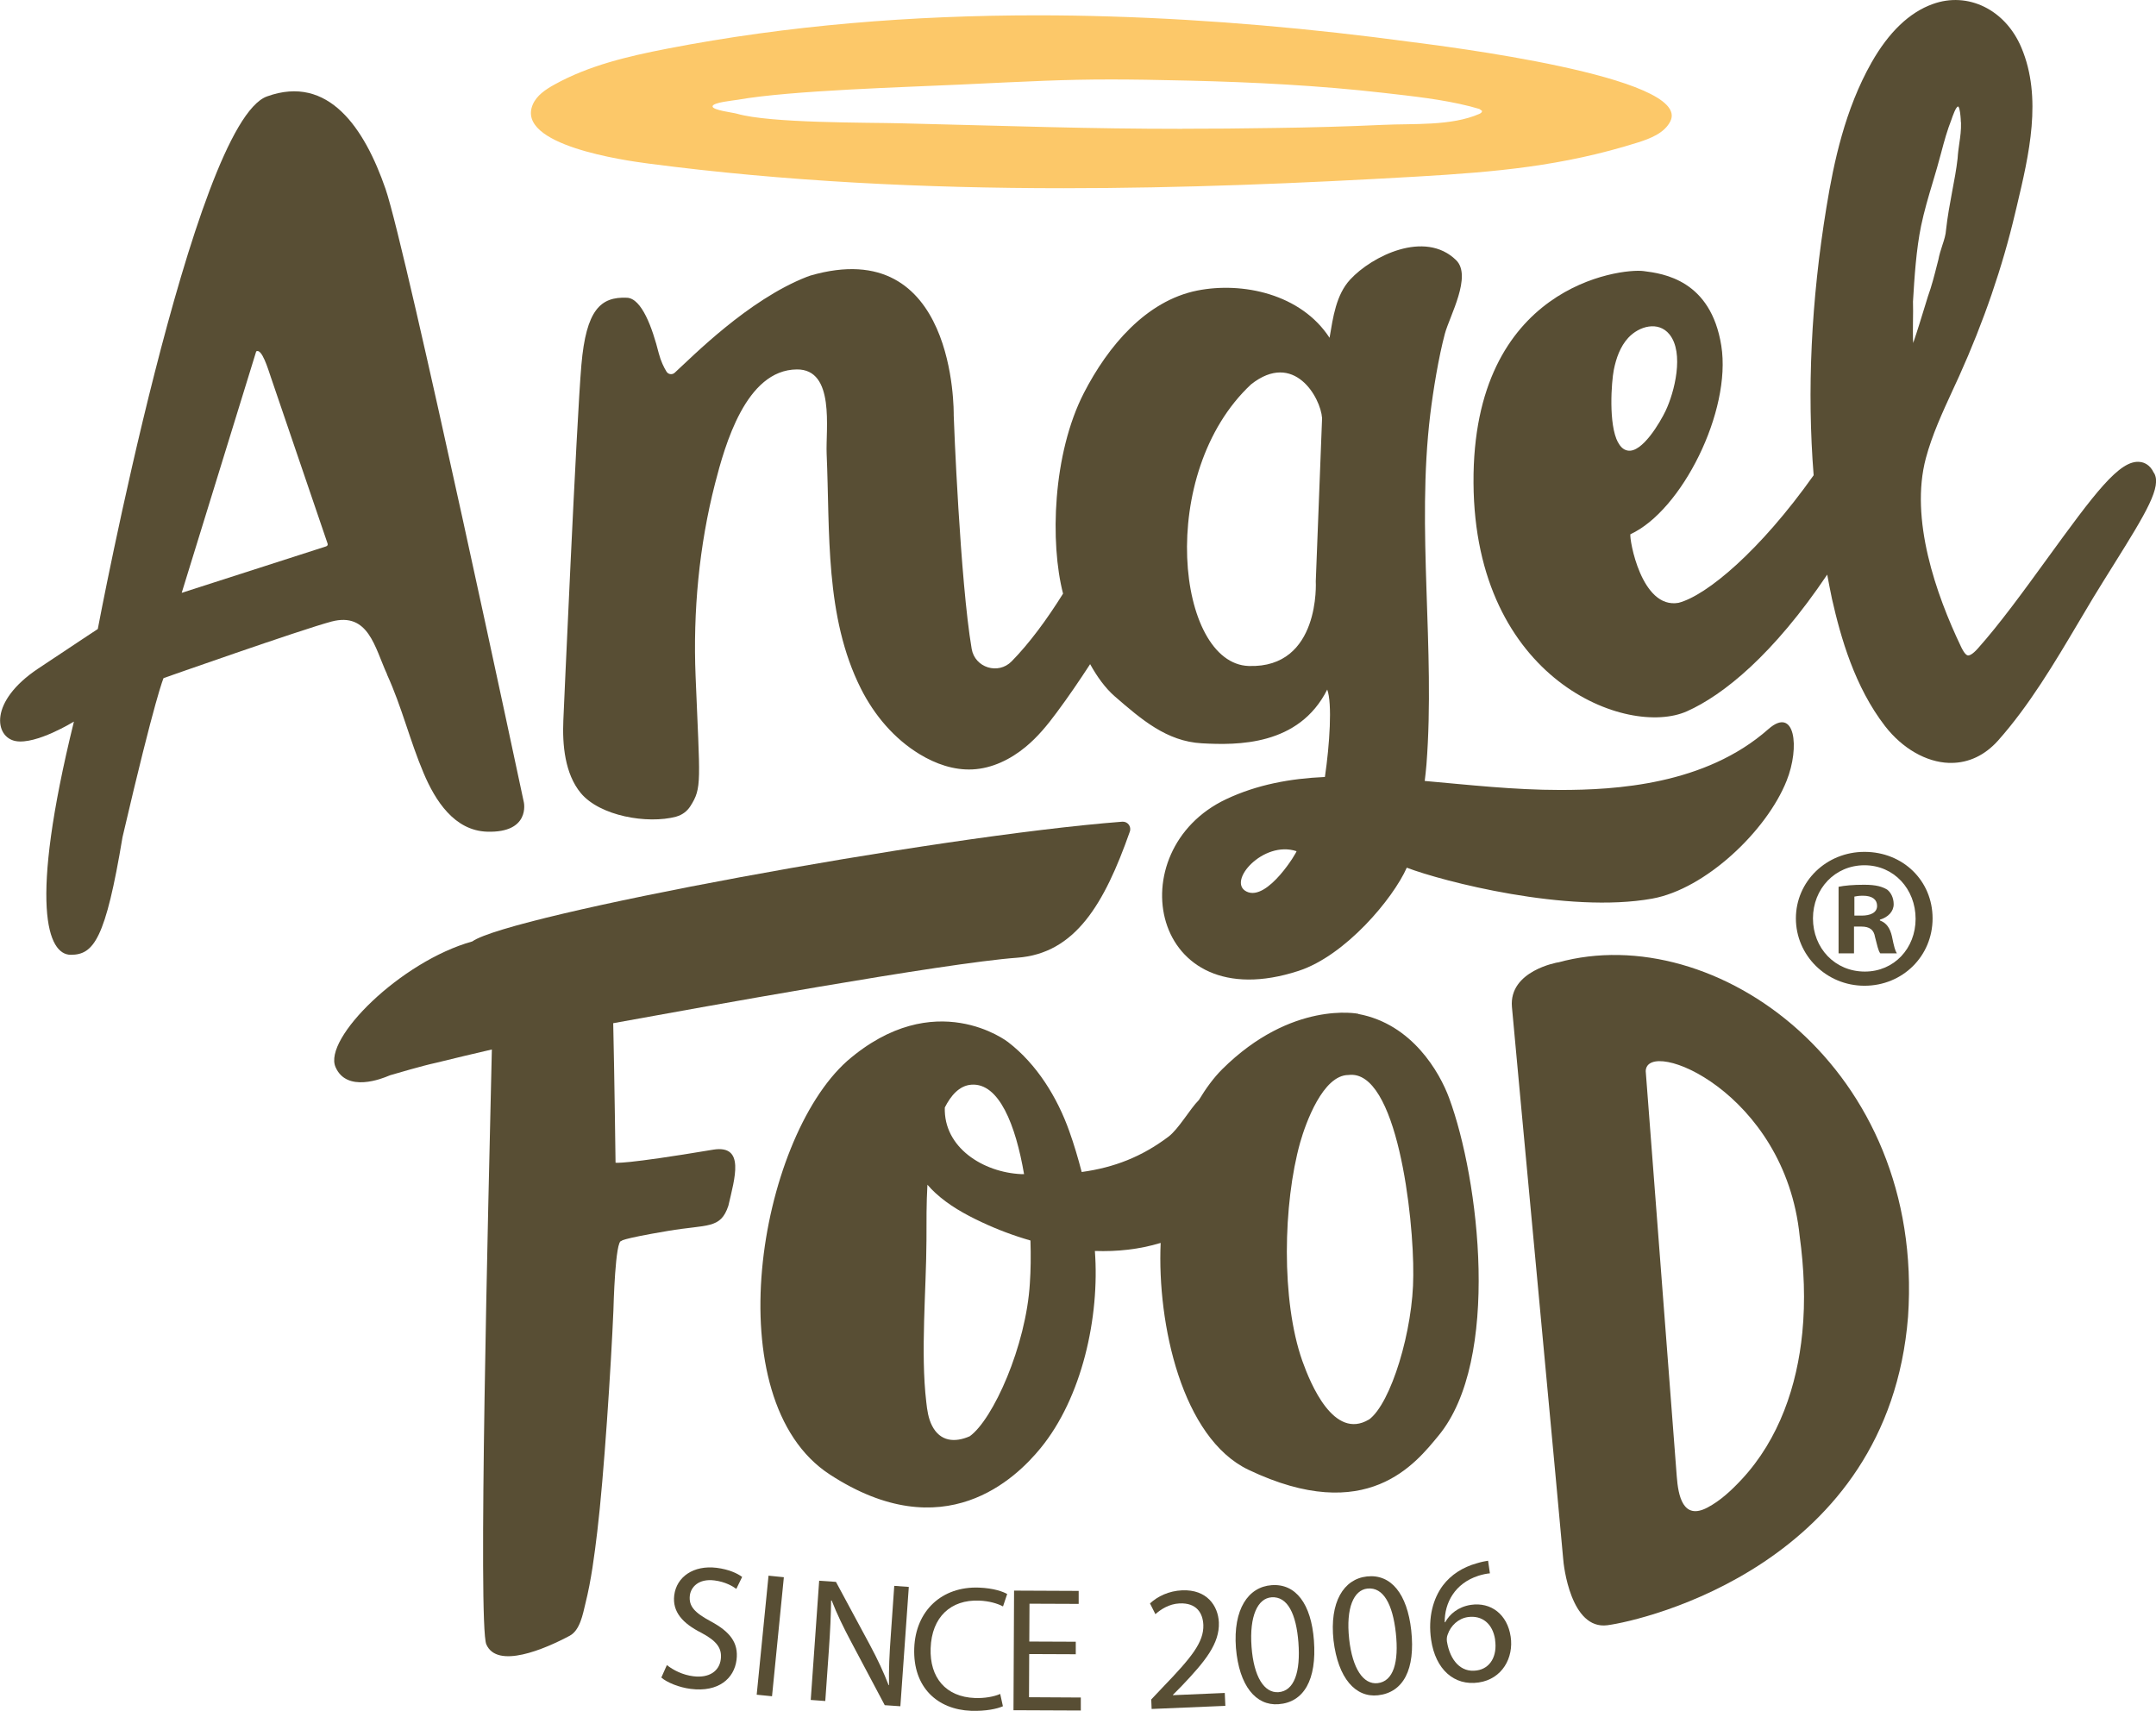 <?xml version="1.0" encoding="UTF-8"?> <svg xmlns="http://www.w3.org/2000/svg" id="Layer_1" data-name="Layer 1" viewBox="0 0 222.24 176.35"><defs><style> .cls-1 { fill: #fcc869; } .cls-2 { fill: #584e34; } </style></defs><g><path class="cls-1" d="M106.92,1.58c-12.85,0-25.69,1.02-38.16,3.44-4.02.78-8.07,1.73-11.61,3.7-.91.5-1.83,1.12-2.23,2.05-1.8,4.19,9.46,5.77,11.92,6.09,14.1,1.85,28.44,2.54,42.79,2.54,12.21,0,24.41-.5,36.47-1.2,8.07-.47,14.96-1.07,22.69-3.5,1.34-.42,2.79-.99,3.39-2.2,2.31-4.61-23.75-7.79-26.76-8.18-10.15-1.37-20.51-2.3-30.9-2.62-2.53-.08-5.07-.12-7.61-.12M121.88,13.28c-9.81,0-17.02-.28-29-.57-3.54-.09-13.54,0-16.92-.99-.41-.12-2.53-.36-2.51-.76.02-.41,2.19-.6,2.62-.68,5.4-.96,17.39-1.3,22.87-1.56,7.24-.34,10.69-.53,15.56-.53,2.22,0,4.74.04,8.05.12,6.69.16,13.4.5,20.05,1.26,2.95.34,6.06.66,8.96,1.4.31.08.63.17.93.26l.27.19c.04.14-.13.26-.27.32-2.91,1.27-6.8.98-9.93,1.13-3.7.17-7.4.27-11.1.32-3.55.06-6.68.08-9.58.08"></path><path class="cls-2" d="M192.23,100.15c-3.1,0-5.35-2.43-5.35-5.48s2.26-5.48,5.31-5.48,5.27,2.47,5.27,5.52-2.22,5.44-5.23,5.44M192.19,87.81c-3.93,0-7.07,3.05-7.07,6.86s3.14,6.94,7.07,6.94,7.02-3.05,7.02-6.94-3.05-6.86-7.02-6.86"></path><path class="cls-2" d="M191.9,94.38h-.75v-1.96c.17-.04.46-.09.88-.09,1,0,1.46.42,1.46,1.05,0,.71-.71,1-1.59,1M195.03,96.55c-.21-.92-.59-1.42-1.25-1.67v-.08c.84-.25,1.42-.84,1.42-1.59,0-.67-.29-1.21-.67-1.51-.5-.29-1.09-.5-2.38-.5-1.13,0-2.01.08-2.63.21v6.86h1.59v-2.76h.75c.88,0,1.3.34,1.42,1.09.21.79.33,1.42.54,1.67h1.71c-.17-.25-.29-.67-.5-1.71"></path><path class="cls-2" d="M33.62,56.32l-14.89,4.79,7.68-24.89c.58-.35,1.21,1.78,1.53,2.72l5.83,17.1c.04.11-.02.24-.14.27M39.89,69.52c1.53,3.34,2.35,6.81,3.78,10.18,1.19,2.81,3.15,5.92,6.54,6.03,4.48.14,3.79-3.02,3.79-3.02,0,0-12.11-56.99-14.26-63.24-2.16-6.24-5.87-11.83-12.22-9.53-7.61,2.75-17.44,54.9-17.44,54.9,0,0-1.03.67-6.15,4.08-5.11,3.41-4.47,7.07-2.32,7.47,2.13.39,6.01-2.01,6.01-2.01-4.69,19.05-2.69,24.05-.32,24.04,2.36,0,3.58-1.61,5.33-12.13,3.42-14.68,4.23-16.39,4.23-16.39,0,0,14.16-4.99,17.31-5.83,3.83-1.01,4.46,2.68,5.73,5.44"></path><path class="cls-2" d="M185.78,137.39c-.53,5.39-2.35,10.93-6.27,15.13-1,1.07-2.16,2.17-3.51,2.88-2.52,1.33-3.01-1.21-3.16-3.21-.03-.39-3.2-41.78-3.2-41.78.1-3.55,14.36,2.11,15.87,17.01.45,3.3.6,6.65.27,9.98M160.6,99.2s-5.08.85-4.75,4.6c.33,3.75,5.24,56.13,5.28,56.86.04.72.79,7.35,4.55,6.87,3.75-.49,28.97-6.31,31-31.79,1.76-25.61-19.84-41.01-36.08-36.53"></path><path class="cls-2" d="M197.19,35.08c-.02-.69,0-1.34,0-2,.01-.68.02-1.36,0-1.99.15-2.51.33-5.36.84-7.83.31-1.48.75-2.98,1.19-4.44.3-1.01.6-2.01.86-3.02.35-1.33.64-2.36,1.07-3.46.13-.38.47-1.36.69-1.36,0,0,0,0,.02,0,.17.16.23,1,.25,1.28,0,.19.02.36.03.4.02.76-.07,1.4-.17,2.08-.07.51-.15,1.04-.18,1.59-.13,1.15-.35,2.3-.57,3.46-.23,1.24-.47,2.52-.62,3.88-.03.53-.2,1.06-.39,1.63-.16.5-.32,1-.4,1.46l-.13.5c-.28,1.11-.57,2.25-.95,3.29l-.24.78c-.41,1.33-.82,2.69-1.28,4.03,0-.14-.01-.25-.02-.29M166.79,45.62c-1.01-1.87-.68-6.27-.44-7.49.24-1.2.66-2.41,1.49-3.31,1.11-1.2,3.1-1.77,4.25-.35,1.54,1.91.52,5.96-.41,7.9-.52,1.09-2.41,4.38-3.92,4.07-.41-.08-.73-.38-.96-.83M222.02,48.75c-.4-.88-1.05-1.09-1.41-1.13-2.12-.29-4.74,3.3-9.67,10.08-2.36,3.25-4.81,6.62-7.06,9.14-.58.65-.89.74-1.04.72-.3-.06-.6-.69-.7-.9-2.58-5.4-5.3-13.16-3.62-19.44.64-2.39,1.71-4.71,2.74-6.95l.69-1.5c2.53-5.61,4.47-11.27,5.77-16.8l.18-.75c1.24-5.23,2.65-11.15.46-16.32-1.65-3.91-5.51-5.8-9.14-4.48-2.4.86-4.52,2.89-6.3,6.02-2.74,4.84-3.89,10.26-4.65,14.92-1.59,9.7-2.01,18.93-1.32,27.63-5.51,7.78-11.03,12.4-13.93,13.15-3.84.67-5.08-6.58-4.96-7.07,5.27-2.41,10.45-12.68,9.37-19.44-1.08-6.76-5.95-7.43-8.03-7.69-2.33-.29-17.64,1.49-17.51,21.84.12,20.35,15.88,26.27,22,23.54,3.75-1.67,8.91-5.84,14.46-14.09.16.83.31,1.68.49,2.5.9,3.98,2.34,9.07,5.48,13.13,1.77,2.28,4.22,3.7,6.58,3.78.08,0,.16,0,.23,0,1.81,0,3.47-.79,4.81-2.28,3.21-3.6,5.82-7.99,8.33-12.23.51-.85,1-1.69,1.5-2.52.7-1.15,1.42-2.3,2.12-3.42,3.36-5.37,4.98-8.06,4.14-9.45"></path><path class="cls-2" d="M73.56,118.5c-9.36,1.57-10.11,1.35-10.11,1.35,0,0-.11-8.65-.24-14.38,8.64-1.57,34.12-6.2,41.65-6.75,5.97-.44,8.97-5.52,11.6-12.99.19-.53-.22-1.07-.78-1.03-19.48,1.5-63.22,9.65-66.99,12.34-7.4,2.07-15.41,10.04-14.1,12.96,1.16,2.67,4.84,1.16,5.46.9.06-.03.11-.05.18-.07.69-.2,3.33-.98,4.73-1.28,1.91-.48,3.83-.92,5.74-1.37-.38,16.41-1.44,59.32-.57,61.32,1.12,2.58,6.02.49,8.6-.89,1.06-.57,1.35-2.23,1.61-3.3.61-2.44.93-4.96,1.23-7.46.68-5.63,1.42-17.09,1.66-22.76.01-.38.19-7.38.83-7.16,0,0-.35-.18,4.81-1.05,4.07-.69,5.4-.16,6.21-2.59.66-2.85,1.73-6.28-1.52-5.79"></path><path class="cls-2" d="M128.96,39.62c4.42-3.49,7.17,1.35,7.32,3.48l-.65,16.82s.52,8.98-6.91,8.73c-7.43-.24-9.57-19.86.24-29.03M128.49,91.9c-2.05-1.02,1.72-5.3,5.15-4.16.17-.09-2.98,5.24-5.15,4.16M69.72,84.17c.59-.16,1.1-.54,1.43-1.05,1.24-1.93.99-2.47.55-13.44-.27-6.63.36-13.42,2.01-19.85,1.02-3.95,3.17-11.7,8.42-11.75,3.98-.04,2.97,6.18,3.08,8.7.35,8.07-.2,16.78,3.53,24.2,1.38,2.74,3.43,5.17,6.05,6.76,1.64,1,3.54,1.67,5.47,1.57,2-.1,3.9-1.03,5.45-2.31,1.24-1.02,2.26-2.26,3.21-3.55,1.21-1.62,2.34-3.29,3.45-4.99.72,1.3,1.56,2.47,2.55,3.33,2.75,2.38,5.34,4.63,8.97,4.83,3.63.2,10,.28,12.92-5.54.53,1.41.25,5.69-.24,9.01-3.59.16-7,.79-10.18,2.29-11.14,5.26-7.87,22.7,7.46,17.7,4.85-1.58,9.75-7.46,11.16-10.64,3.66,1.4,16.58,4.76,25.3,3.19,5.5-.99,11.8-6.99,13.85-12.14,1.4-3.49.86-7.75-1.88-5.33-6.52,5.76-15.8,6.27-21.47,6.27-4.75,0-9.43-.53-13.95-.93.06-.57.14-1.1.18-1.71.92-11.91-1.05-24.19.39-36.07.3-2.46.86-5.91,1.51-8.33.48-1.79,2.83-5.95,1.15-7.58-3.22-3.14-8.68-.41-10.91,2-1.46,1.58-1.77,3.89-2.13,6.01-2.94-4.52-8.97-5.8-13.64-4.87-5.29,1.06-9.21,5.75-11.68,10.55-3.24,6.3-3.5,15.48-2.15,20.69-1.68,2.69-3.49,5.14-5.3,6.98-1.38,1.41-3.79.66-4.12-1.29-1.19-6.97-1.85-23.74-1.85-24.05,0-.37.25-18.79-14.79-14.42-.12.04-.24.08-.36.13-6.05,2.37-11.79,8.22-13.61,9.88-.26.24-.67.18-.85-.12-.26-.42-.58-1.07-.79-1.87-.67-2.66-1.76-5.67-3.28-5.74-2.72-.12-4.21,1.24-4.7,6.93-.5,5.69-1.86,36.63-1.86,36.64-.11,2.49.15,5.5,1.8,7.49,1.96,2.36,6.85,3.22,9.84,2.43"></path></g><path class="cls-2" d="M68.75,171.64c.65.52,1.64,1.02,2.73,1.15,1.62.2,2.67-.53,2.82-1.76.14-1.14-.43-1.88-2-2.72-1.91-.96-3.01-2.15-2.8-3.87.24-1.91,2-3.12,4.37-2.83,1.25.16,2.12.56,2.63.94l-.6,1.23c-.37-.27-1.14-.73-2.25-.87-1.67-.21-2.43.71-2.54,1.54-.14,1.14.53,1.8,2.14,2.67,1.97,1.06,2.9,2.19,2.67,3.99-.24,1.89-1.84,3.35-4.73,2.98-1.18-.15-2.43-.65-3.02-1.17l.57-1.28Z"></path><path class="cls-2" d="M80.8,162.58l-1.22,12.27-1.58-.16,1.22-12.27,1.58.16Z"></path><path class="cls-2" d="M83.57,175.24l.87-12.3,1.73.12,3.5,6.5c.81,1.51,1.43,2.85,1.93,4.15l.04-.02c-.03-1.65.04-3.15.18-5.07l.36-5.15,1.5.11-.87,12.3-1.61-.11-3.46-6.52c-.76-1.43-1.48-2.89-2.01-4.27h-.06c-.02,1.57-.09,3.05-.23,5.1l-.37,5.26-1.5-.11Z"></path><path class="cls-2" d="M103.38,175.88c-.6.27-1.78.52-3.28.47-3.47-.13-6.01-2.42-5.86-6.46.14-3.86,2.85-6.38,6.67-6.24,1.54.06,2.49.42,2.91.66l-.43,1.28c-.59-.31-1.44-.56-2.47-.6-2.89-.11-4.88,1.67-4.99,4.91-.11,3.02,1.56,5.02,4.56,5.13.97.04,1.96-.13,2.61-.42l.28,1.27Z"></path><path class="cls-2" d="M110.88,170.52l-4.79-.02-.02,4.45,5.34.03v1.34s-6.94-.03-6.94-.03l.06-12.33,6.66.03v1.34s-5.07-.02-5.07-.02l-.02,3.9,4.79.02v1.32Z"></path><path class="cls-2" d="M118.71,176.17l-.04-.99,1.21-1.28c2.91-3.02,4.22-4.61,4.16-6.4-.05-1.21-.68-2.3-2.46-2.22-1.08.05-1.95.63-2.48,1.11l-.56-1.11c.79-.73,1.94-1.29,3.31-1.35,2.56-.11,3.71,1.6,3.79,3.3.09,2.19-1.42,4.03-3.82,6.55l-.91.92v.04s5.34-.23,5.34-.23l.06,1.33-7.59.32Z"></path><path class="cls-2" d="M135.44,169.11c.3,4.03-1.03,6.37-3.66,6.56-2.32.17-4.05-1.88-4.38-5.8-.3-3.98,1.26-6.29,3.67-6.47,2.5-.19,4.09,1.93,4.37,5.71ZM129.01,169.77c.23,3.08,1.31,4.76,2.77,4.66,1.64-.12,2.29-2.1,2.06-5.12-.22-2.92-1.11-4.78-2.77-4.66-1.41.1-2.3,1.9-2.06,5.12Z"></path><path class="cls-2" d="M145.47,168.06c.44,4.02-.81,6.4-3.43,6.69-2.31.25-4.11-1.74-4.58-5.65-.43-3.96,1.04-6.33,3.44-6.6,2.49-.27,4.15,1.79,4.57,5.55ZM139.07,168.95c.34,3.07,1.47,4.71,2.93,4.55,1.64-.18,2.21-2.17,1.88-5.19-.32-2.91-1.27-4.74-2.93-4.56-1.4.15-2.23,1.98-1.88,5.19Z"></path><path class="cls-2" d="M153.57,162.18c-.33.03-.74.11-1.18.25-2.44.79-3.49,2.81-3.47,4.79h.05c.45-.83,1.34-1.59,2.64-1.79,2.08-.31,3.77.98,4.11,3.28.32,2.15-.85,4.36-3.3,4.72-2.52.37-4.45-1.34-4.9-4.4-.34-2.32.22-4.27,1.21-5.6.83-1.1,2.05-1.89,3.51-2.29.46-.14.86-.22,1.15-.26l.19,1.3ZM154.12,169.03c-.25-1.68-1.36-2.55-2.82-2.34-.96.14-1.76.87-2.07,1.79-.08.2-.12.44-.08.73.32,1.93,1.42,3.23,3.08,2.98,1.38-.2,2.13-1.48,1.88-3.16Z"></path><path class="cls-2" d="M141.1,146.33c-3.6,2.14-6-3.64-6.86-6.06-2.19-6.22-1.98-16.21-.22-22.5.57-2.01,2.35-6.96,4.98-6.96,4.99-.65,6.75,14.61,6.68,20.65.01,5.61-2.3,13.24-4.58,14.88M106.16,132.25c-.38,6.49-3.81,14.09-6.2,15.8-1.55.68-3.05.54-3.88-1.08-.39-.76-.51-1.62-.6-2.46-.6-5.08,0-11.56.02-16.67,0-1.9-.01-3.82.1-5.72.26.3.53.59.82.85,1.38,1.27,3.04,2.2,4.75,3,1.61.76,3.31,1.4,5.05,1.9.05,1.6.03,3.1-.06,4.37M100.13,111.81c2.85-.21,4.56,4.15,5.43,9.22-.1,0-.18,0-.28,0-3.95-.18-8.02-2.75-7.89-6.87.61-1.2,1.48-2.26,2.74-2.35M140.01,104.5s-6.85-1.41-14.03,5.72c-.89.89-1.68,1.98-2.4,3.17-.92.91-2.08,2.99-3.15,3.79-2.74,2.06-5.58,3.17-8.93,3.63-.38-1.46-.8-2.87-1.28-4.21-1.23-3.46-3.33-6.9-6.32-9.19,0,0-7.54-5.88-16.58,1.96-9.17,8.2-13.61,34.9-1.8,42.61,11.81,7.71,19.22.37,21.73-2.69,4.28-5.21,6.12-13.52,5.61-20.34,2.29.08,4.58-.16,6.78-.83-.37,8.37,2.21,20.11,9.04,23.38,12.25,5.85,17.27-.7,19.59-3.5,6.46-7.8,4.21-26.43,1.1-34.83-.97-2.62-3.8-7.62-9.36-8.65"></path></svg> 